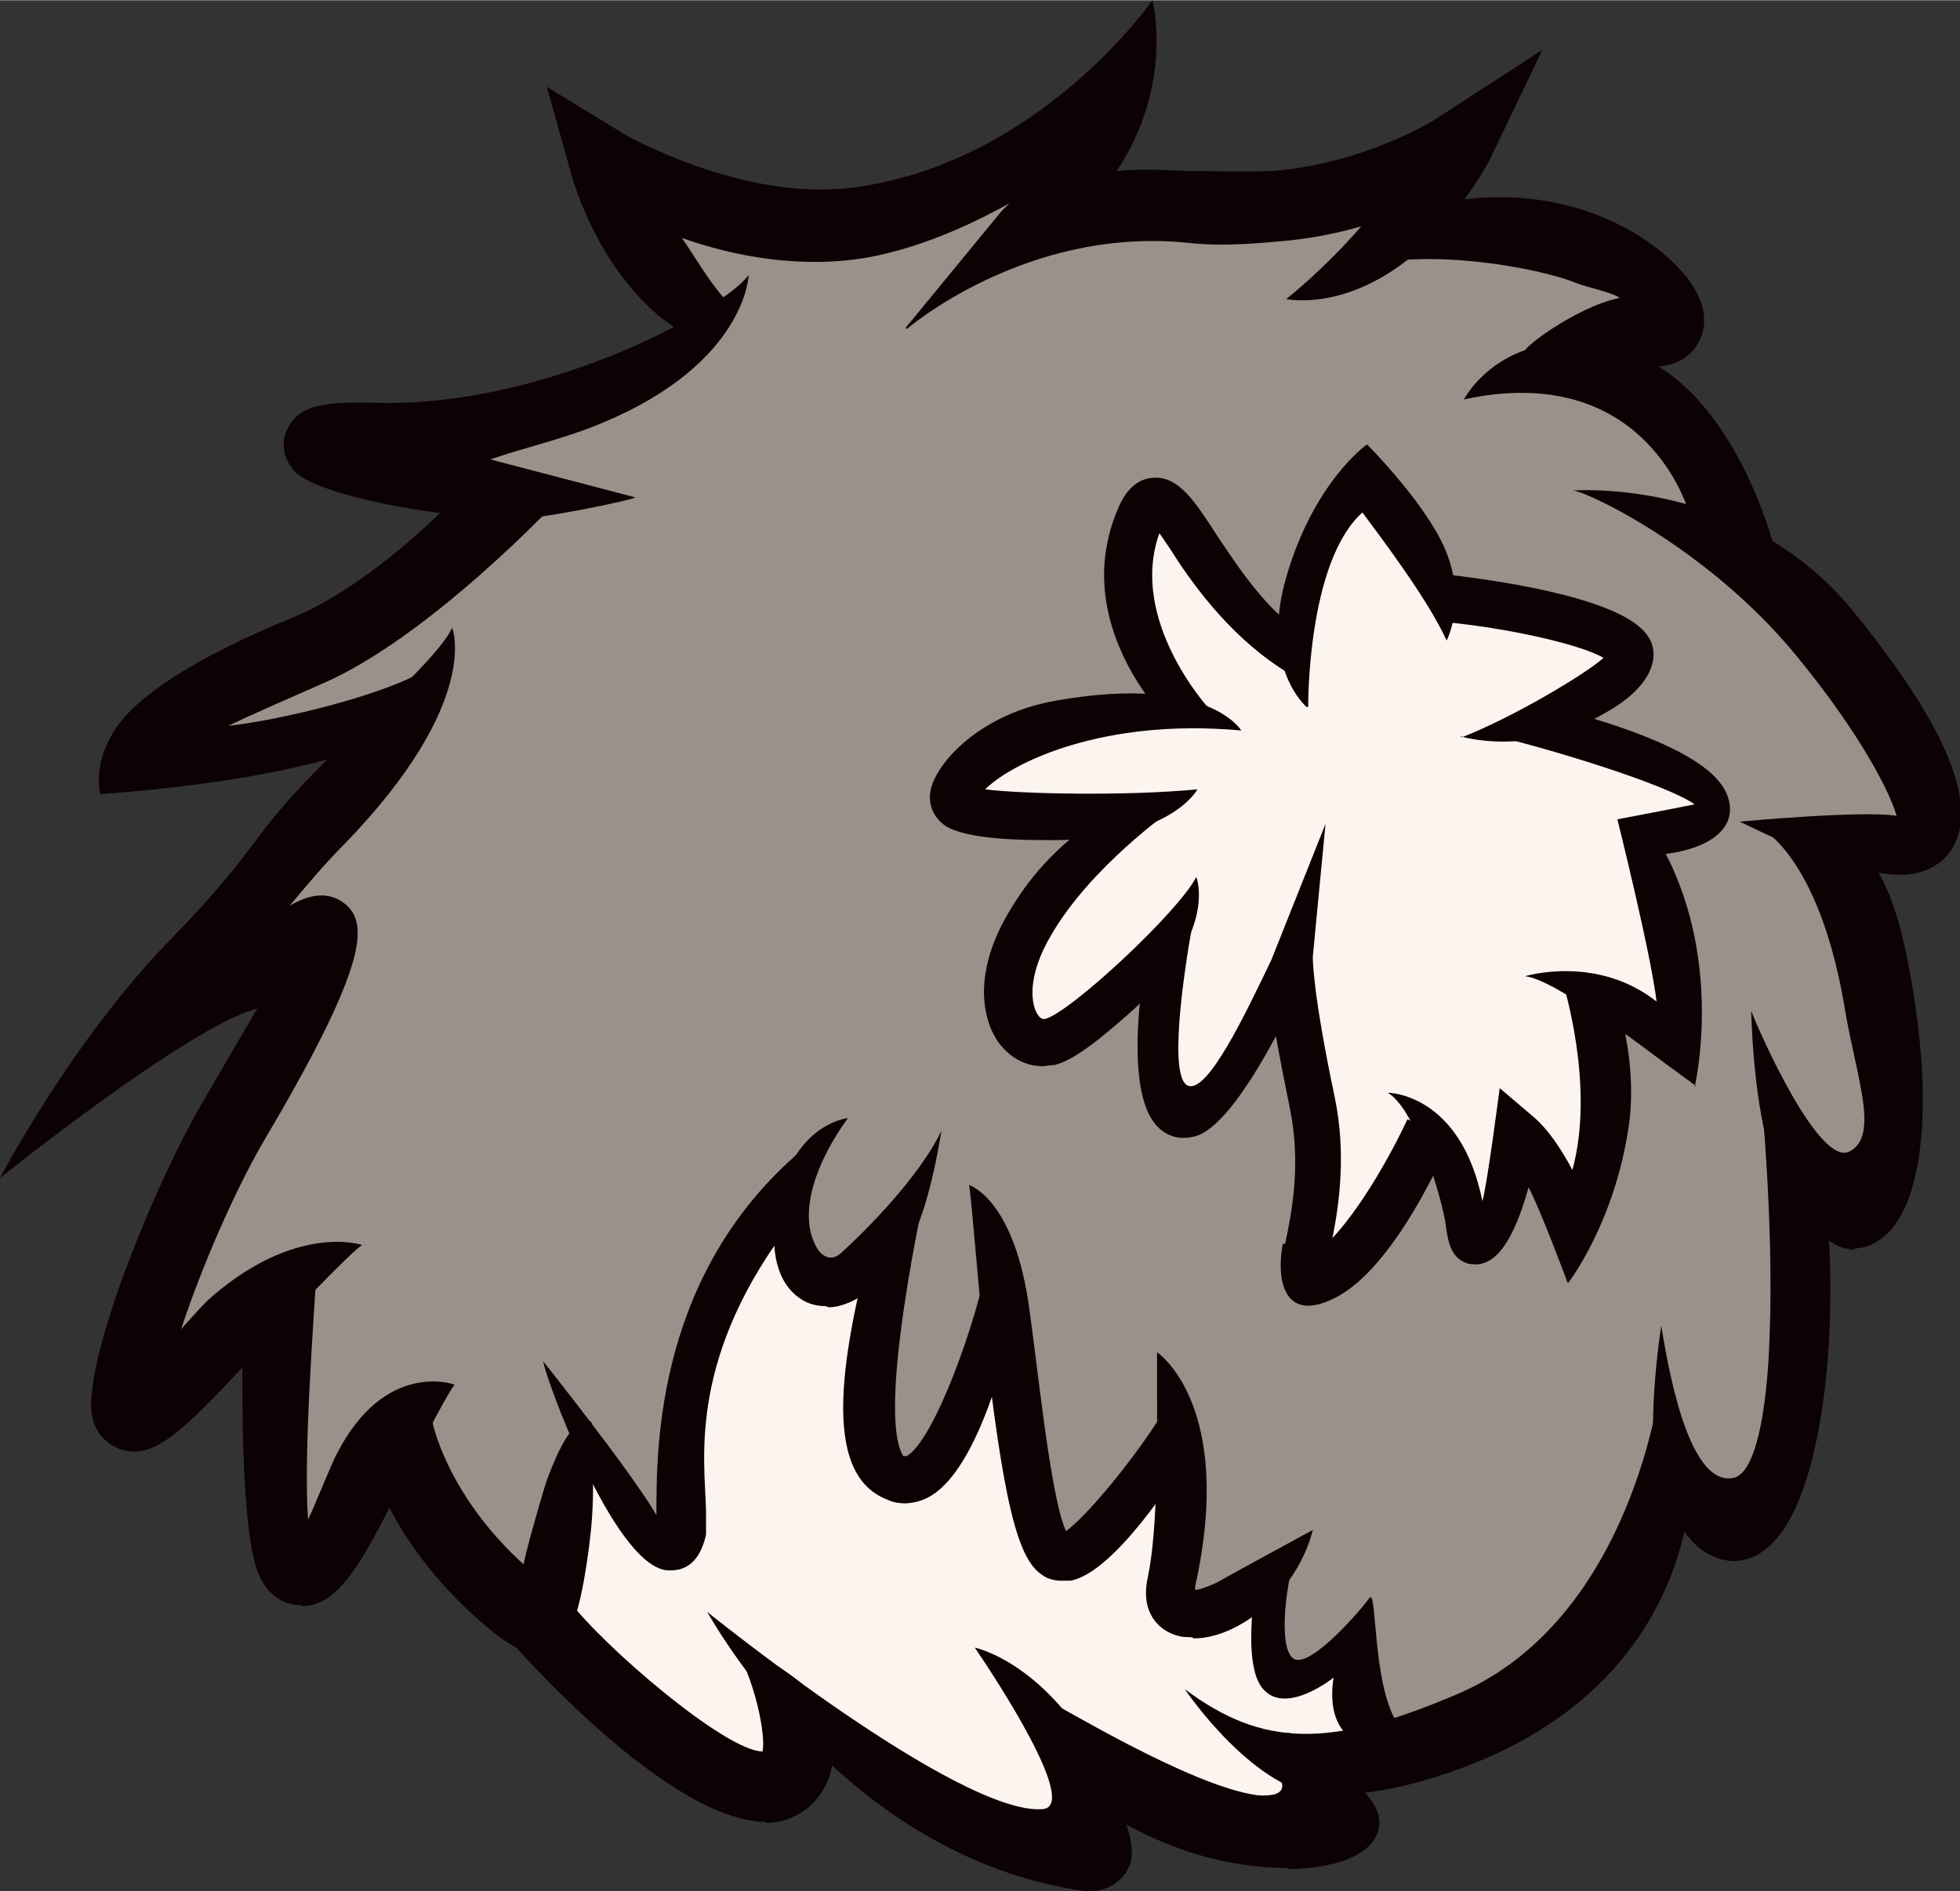 <?xml version="1.0" encoding="UTF-8"?><svg id="_レイヤー_2" xmlns="http://www.w3.org/2000/svg" width="5.99mm" height="5.78mm" viewBox="0 0 16.99 16.39"><rect x="0" y="0" width="16.99" height="16.39" fill="#333333" stroke="none"/><defs><style>.cls-1{fill:#0c0103;}.cls-1,.cls-2,.cls-3{stroke-width:0px;}.cls-2{fill:#9a918b;}.cls-3{fill:#fbf4ef;}</style></defs><g id="design"><path class="cls-2" d="M2.25,11.38c-.2.25-.84.84-.95.84s.58-2.2.82-3c.24-.8.51-1.22.2-1-.31.22-.47.27-.49.18-.02-.09,1.37-1.93,1.4-2,.02-.07-1.46.38-1.64.31-.18-.07.93-1.02,1.42-1.42.49-.4,1.15-.75,1.15-.93s-.51-.27-.4-.4c.11-.13,1.66-.53,2-.91l.33-.38s-.42-.82-.51-.87c-.09-.04,1.15.69,2.17.04,1.02-.64,1.55-.75,1.55-.75,0,0,.02.49-.04.53-.07.04,1.37.35,1.86.22.49-.13.98-.31.98-.31,0,0,.13.47.29.47s1.6.16,1.84.49c.24.33-.29.64-.29.64,0,0,.66.93,1.02,1.44.36.51,1.6,1.95,1.71,2.28.11.33-.82.69-.82.69,0,0,.29,1.11.47,1.62.18.51.27,1.24-.04,1.27-.31.02-.6-.29-.6-.29,0,0,.09,1.22.02,1.66-.07.44-.33,1.4-.58,1.38-.24-.02-.71-.3-.71-.3,0,0-.37,1.36-1.51,1.85-1.13.49-.87.4-.87.4l-.2-.91s-.38.44-.67.27c-.29-.18-.2-.78-.2-.78,0,0-.53.4-.73.18-.2-.22-.09-1.42-.09-1.42,0,0-.78,1.13-.98,1.02-.2-.11-.42-2.11-.42-2.11,0,0-.62,1.55-1.02,1.46-.4-.09,0-2.04-.07-2.04s-.42.22-.58.13c-.15-.09-.29-.47-.29-.47,0,0-.71.4-.75,1.04-.04.64,0,1.8-.16,1.82-.16.02-.89-.71-.89-.71l-.22,1.29s-1.18-1.22-1.35-1.33c-.18-.11-.67,1.11-.8,1.02-.13-.09-.38-2.24-.38-2.24Z"/><path class="cls-3" d="M4.52,13.85c.21.2,1.19,1.29,1.63,1.44.44.15.97.17.95,0-.02-.17-.04-.31-.04-.31,0,0,1.53.97,2,1.01.47.04.59-.46.59-.46,0,0,1.61.55,1.8.33.19-.22.52-.64.52-.64l-.2-.84s-.46.17-.6.12c-.14-.05-.27-.76-.27-.76,0,0-.41.35-.62.12-.21-.23-.01-1.1-.04-1.11-.03,0-.39.28-.7.58-.31.3-.5.13-.56.02-.06-.11-.32-1.84-.35-1.86-.03-.02-.4,1.14-.57,1.26-.17.12-.36.09-.43-.18-.06-.28-.11-1.51-.11-1.51,0,0-.31.21-.46.05-.15-.16-.32-.49-.32-.49,0,0-.32.13-.51.77-.19.64-.31,1.08-.31,1.48s.02.71-.12.61c-.14-.11-.6-.83-.63-.83s-.26-.12-.3.31c-.04.43-.35.91-.35.91Z"/><path class="cls-3" d="M11.9,4.33s.67.79.77.82,1.46.27,1.46.44-.54.58-.54.58c0,0,1.01.41,1.11.67s-.42.41-.42.41c0,0,.18.63.23.92.05.29.08.77.08.77,0,0-.58-.21-.62-.22-.04-.01.01.67-.08,1.1-.09.44-.14.63-.19.62-.05-.01-.49-.47-.49-.47,0,0-.13.67-.32.62-.19-.05-.49-.49-.49-.49,0,0-.69.94-.83.88-.14-.05-.26-1.56-.35-1.82-.09-.26.01-.64-.04-.65-.05-.01-.54.97-.78,1.05-.24.08-.26-.53-.29-.81l-.04-.28s-.51.51-.85.53c-.33.01-.47-.33-.46-.54.01-.21.56-1.03.67-1.17.1-.14.1-.23.03-.21s-1.13.09-1.19-.08c-.06-.17.37-.45.85-.7.47-.26,1.1-.22,1.04-.21-.06.01-.6-1.54-.14-1.61s.63.6.81.76.4.33.4.33c0,0,.23-1.38.68-1.23Z"/><path class="cls-1" d="M4.46,4.49c-.67,0-1.72-.2-1.91-.41-.09-.1-.12-.24-.06-.36.1-.23.37-.24.8-.23,1.48.03,3.01-.83,3.2-1.11,0,0-.02.76-1.26,1.28-.33.14-.66.21-.98.32l1.26.33c-.1.04-.86.19-1.05.19Z"/><path class="cls-1" d="M.87,6.88s-.12-.42.37-.82c.24-.2.64-.44,1.3-.71.82-.34,1.63-1.27,1.64-1.28l.66.26s-1.12,1.2-2.06,1.6c-.25.11-.64.28-.8.36.6-.07,1.57-.34,1.76-.53l-.05.42c-.57.57-2.81.7-2.81.7Z"/><path class="cls-1" d="M1.16,12.58s-.09,0-.14-.03c-.05-.02-.23-.11-.23-.37,0-.57.57-1.94.95-2.6.18-.31.38-.65.49-.84-.59.15-2.23,1.47-2.23,1.47,0,0,.62-1.19,1.48-2.07.68-.7.67-.82,1.06-1.25.46-.51,1.23-1.14,1.38-1.45,0,0,.26.64-.93,1.87-.17.17-.33.36-.48.54.2-.12.37-.12.5,0,.19.18.14.58-.73,2.05-.25.43-.54,1.1-.71,1.62.08-.09.16-.18.23-.25.76-.68,1.34-.48,1.34-.48-.09.05-.69.68-.89.9-.57.62-.84.89-1.08.89Z"/><path class="cls-1" d="M2.61,13.91s-.03,0-.04,0c-.1-.01-.28-.07-.36-.36-.16-.61-.1-2.32-.09-2.51l.62.03c-.02.38-.11,1.5-.07,2.1.06-.12.2-.48.25-.57.42-.82,1.02-.6,1.02-.6-.1.14-.35.64-.47.88-.32.64-.53,1.04-.85,1.04Z"/><path class="cls-1" d="M4.68,14.33c-.19,0-.35-.14-.46-.23-.93-.78-1.07-1.63-1.08-1.67l.61-.1s.12.62.79,1.23c0-.05.15-.58.2-.73.24-.66.39-.5.39-.5-.04.21.07.48-.04,1.19-.07.48-.17.83-.42.81Z"/><path class="cls-1" d="M5.81,13.61s-.02,0-.03,0c-.47-.05-1.07-1.72-1.07-1.81,0,0,.75.94.98,1.33,0-.57-.01-2.14,1.33-3.22,0,0-.07.56-.12.63-.95,1.21-.79,2.11-.78,2.55,0,.1,0,.16,0,.21-.06.28-.22.31-.3.31Z"/><path class="cls-1" d="M7.16,11.32c-.06,0-.12-.01-.18-.04-.23-.12-.3-.4-.26-.72.1-.82.63-.87.63-.87-.27.37-.45.84-.26,1.14.02.03.1.12.2.03.21-.19.68-.66.87-1.06,0,0-.11.76-.32,1.04-.15.21-.33.4-.51.46-.05.02-.1.03-.15.03Z"/><path class="cls-1" d="M7.85,13.03s-.1,0-.15-.03c-.61-.22-.39-1.32-.12-2.35l.2-.2.25-.17s-.44,1.96-.2,2.34c0,0,.01,0,.03,0,.24-.14.61-1.17.71-1.73l.29.21c-.05.26-.31,1.59-.8,1.87-.07.04-.15.06-.23.06Z"/><path class="cls-1" d="M9.2,13.7c-.07,0-.13-.02-.18-.06-.24-.17-.35-.86-.52-2.34-.03-.27-.08-.93-.1-1.03,0,0,.37.11.51.99.08.52.19,1.7.33,2.01.16-.11.57-.59.85-1.04l.28.27c-.2.34-.72,1.13-1.09,1.2-.02,0-.05,0-.07,0Z"/><path class="cls-1" d="M10.33,14.19s-.08,0-.11-.01c-.17-.04-.34-.2-.27-.51.09-.43.08-1.22.08-1.7,0-.1,0-.18,0-.25,0,0,.68.45.33,2.03,0,.01,0,.02,0,.03.03,0,.09-.02.18-.06.16-.09.84-.46.84-.46-.14.55-.65.94-1.03.94Z"/><path class="cls-1" d="M6.64,15.79c-.85,0-2.18-1.53-2.2-1.55l.49-.37c.29.39,1.36,1.31,1.68,1.31h0c.03-.13-.06-.62-.26-.94,0,0,.8.32.86.74.02.13.02.26-.01.38-.05.17-.15.3-.31.38-.08.04-.16.06-.25.06Z"/><path class="cls-1" d="M9.46,16.39s-.04,0-.06,0c-.92-.13-1.66-.6-2.2-1.1-.68-.62-1.04-1.27-1.07-1.32,0,0,2.19,1.77,2.91,1.71.32-.03-.42-1.15-.59-1.4,0,0,.64.13,1.12,1.08.32.64.25.76.19.87-.07.1-.18.16-.3.16Z"/><path class="cls-1" d="M11.17,16.19c-.91,0-1.56-.45-1.97-.73-.12-.08-.06-.11-.12-.14l-.07-.62c.12.05,1.3.78,1.89.86.57.04-.17-.53-.19-.54h.47c.76.5.82.7.76.87-.11.28-.62.31-.77.31Z"/><path class="cls-1" d="M11.5,15.56c-.61,0-1.23-.92-1.23-.92.67.5,1.25.52,2.37.04,1.51-.65,1.76-2.68,1.76-2.75l.27.7c0,.08.1,1.79-1.79,2.61-.54.23-1,.32-1.38.32Z"/><path class="cls-1" d="M15.04,13.53c-.12,0-.25-.05-.35-.15-.12-.12-.21-.29-.29-.47-.16-.4,0-1.42,0-1.42.05.29.22,1.39.62,1.32.2-.03.3-.59.32-1.24.04-1.04-.09-2.25-.09-2.26l.49.81s.16.27.12,1.38c-.01.29-.09,1.77-.68,2-.05.02-.11.03-.16.03Z"/><path class="cls-1" d="M16.08,10.83c-.08,0-.16-.03-.23-.08-.1-.07-.26-.3-.42-.57-.23-.38-.25-1.42-.25-1.42.08.21.59,1.35.85,1.22.26-.13.07-.62-.03-1.19-.21-1.31-.69-1.6-.77-1.63l.6-.09c.2.17.09.13.09.13.01.01.1.05.12.07.18.19.4.33.56,1.43.16,1.06.03,1.85-.33,2.06-.06.04-.13.06-.2.06Z"/><path class="cls-1" d="M16.47,7.58c-.49,0-1.3-.42-1.39-.46,0,0,1.08-.1,1.36-.05-.05-.19-.31-.71-.87-1.39-.77-.94-1.85-1.44-1.94-1.43,0,0,1.47-.12,2.42,1.03.78.95,1.08,1.63.9,2.02-.08.18-.26.28-.47.28Z"/><path class="cls-1" d="M14.81,4.84c-.09-.09-.12-.21-.15-.34-.1-.37-.58-1.34-1.97-1.04,0,0,.36-.7,1.36-.43.95.26,1.31,1.65,1.32,1.68,0,0-.55.13-.55.13Z"/><path class="cls-1" d="M13.59,3.43l-.37-.38c-.07,0,.43-.39.82-.47-.07-.05-.28-.09-.38-.13-.31-.13-1.41-.34-2.02-.09l.37-.45c1.06-.44,2.05-.1,2.53.4.29.3.25.53.19.64-.07.15-.23.24-.43.22-.25-.02-.33.05-.4.12-.06.05-.16.14-.31.14Z"/><path class="cls-1" d="M7.85,2.84l.83-1.01s.04-.04.07-.07c-.36.2-.79.39-1.23.47-.58.1-1.16-.01-1.61-.17.09.12.32.53.46.6l-.42.24c-.73-.41-.99-1.36-1-1.4l-.21-.75.67.41s1.04.6,2.01.46c1.6-.22,2.57-1.62,2.57-1.62,0,0,.19.73-.31,1.48.2-.02.41-.01.61,0,.23,0,.47.01.75,0,.81-.07,1.41-.45,1.42-.46l.91-.59-.47.98c-.81,1.39-1.75,1.18-1.75,1.18,0,0,.32-.25.65-.63-.21.06-.45.11-.71.13-.31.03-.58.04-.82.01-1.39-.13-2.41.75-2.41.75Z"/><path class="cls-1" d="M10.17,6.3s-.92-.86-.48-1.89c.07-.17.17-.26.3-.27.22-.02.36.19.56.5.2.3.45.68.79.88l-.07.37c-.49-.26-.84-.7-1.06-1.03-.05-.08-.11-.17-.16-.24-.27.75.42,1.51.43,1.52l-.3.16Z"/><path class="cls-1" d="M11.33,6.13s-.41-.34-.18-1.13c.24-.83.7-1.15.7-1.15,0,0,.44.44.64.83.25.49.05.87.05.87-.16-.35-.53-.84-.73-1.11-.48.43-.47,1.68-.47,1.68Z"/><path class="cls-1" d="M12.67,6.39c.46-.18,1.09-.56,1.23-.69-.21-.12-.84-.26-1.38-.31l.04-.41c.33.04,1.43.18,1.7.5.07.08.09.18.06.28-.04.15-.19.3-.41.42-.66.39-1.25.2-1.25.2Z"/><path class="cls-1" d="M14.7,9.41l-.26-.19c-.15-.11-.95-.73-1.22-.76,0,0,.62-.19,1.14.22-.05-.42-.34-1.58-.34-1.58,0,0,.58-.11.67-.13-.26-.18-1.26-.48-1.68-.58l.44-.26c.21.05,1.16.29,1.45.64.13.16.1.3.07.36-.08.16-.3.24-.53.27.5.97.25,2.02.25,2.02Z"/><path class="cls-1" d="M13.59,11.12s-.25-.67-.34-.83c-.06.22-.15.46-.27.58-.11.11-.21.09-.26.08-.15-.05-.17-.2-.19-.35-.03-.2-.25-.98-.5-1.13,0,0,.63,0,.82.94.04-.13.15-.98.15-.98l.27.23c.15.12.27.31.36.48.2-.73-.08-1.61-.08-1.62l.4-.04s.26.61.17,1.27c-.12.84-.52,1.36-.52,1.36Z"/><path class="cls-1" d="M11.14,10.78c.06-.28.14-.7.04-1.18-.05-.25-.09-.45-.12-.62-.29.54-.53.83-.71.87-.12.03-.23,0-.31-.08-.28-.27-.17-1.15-.08-1.65l.38-.13c-.09.5-.21,1.36-.04,1.42.17.06.49-.61.72-1.09l.47-1.18-.11,1.15s-.01.27.19,1.22c.1.48.04.92-.02,1.22.28-.3.55-.81.65-1.03l.37.18c-.05.11-.48,1.11-1,1.37-.48.24-.5-.23-.45-.47Z"/><path class="cls-1" d="M9.04,9.24c-.15,0-.28-.07-.38-.2-.16-.22-.22-.64.1-1.16.41-.69,1.02-.93,1.05-.94l.33.09s-.68.48-1.02,1.06c-.23.38-.18.63-.12.71.03.04.05.03.06.03.21-.05,1.15-.92,1.31-1.23,0,0,.2.49-.59,1.19-.24.21-.47.4-.64.44-.04,0-.07.01-.11.01Z"/><path class="cls-1" d="M9.05,7.28c-.37,0-.7-.03-.85-.12-.12-.08-.17-.22-.12-.36.08-.23.44-.62,1.08-.73,1.31-.23,1.6.26,1.6.26-1.2-.11-1.99.28-2.22.51.3.04,1.23.06,1.84,0,0,0-.24.46-1.33.44Z"/><path class="cls-1" d="M11.22,13.51c-.08.26-.14.8,0,.87.15.07.58-.43.65-.53s.02.79.26,1.11c0,0-.26.13-.35.12-.1,0-.28-.16-.22-.54,0,0-.41.33-.61.1-.2-.22-.05-1.01-.05-1.01l.32-.13Z"/></g></svg>